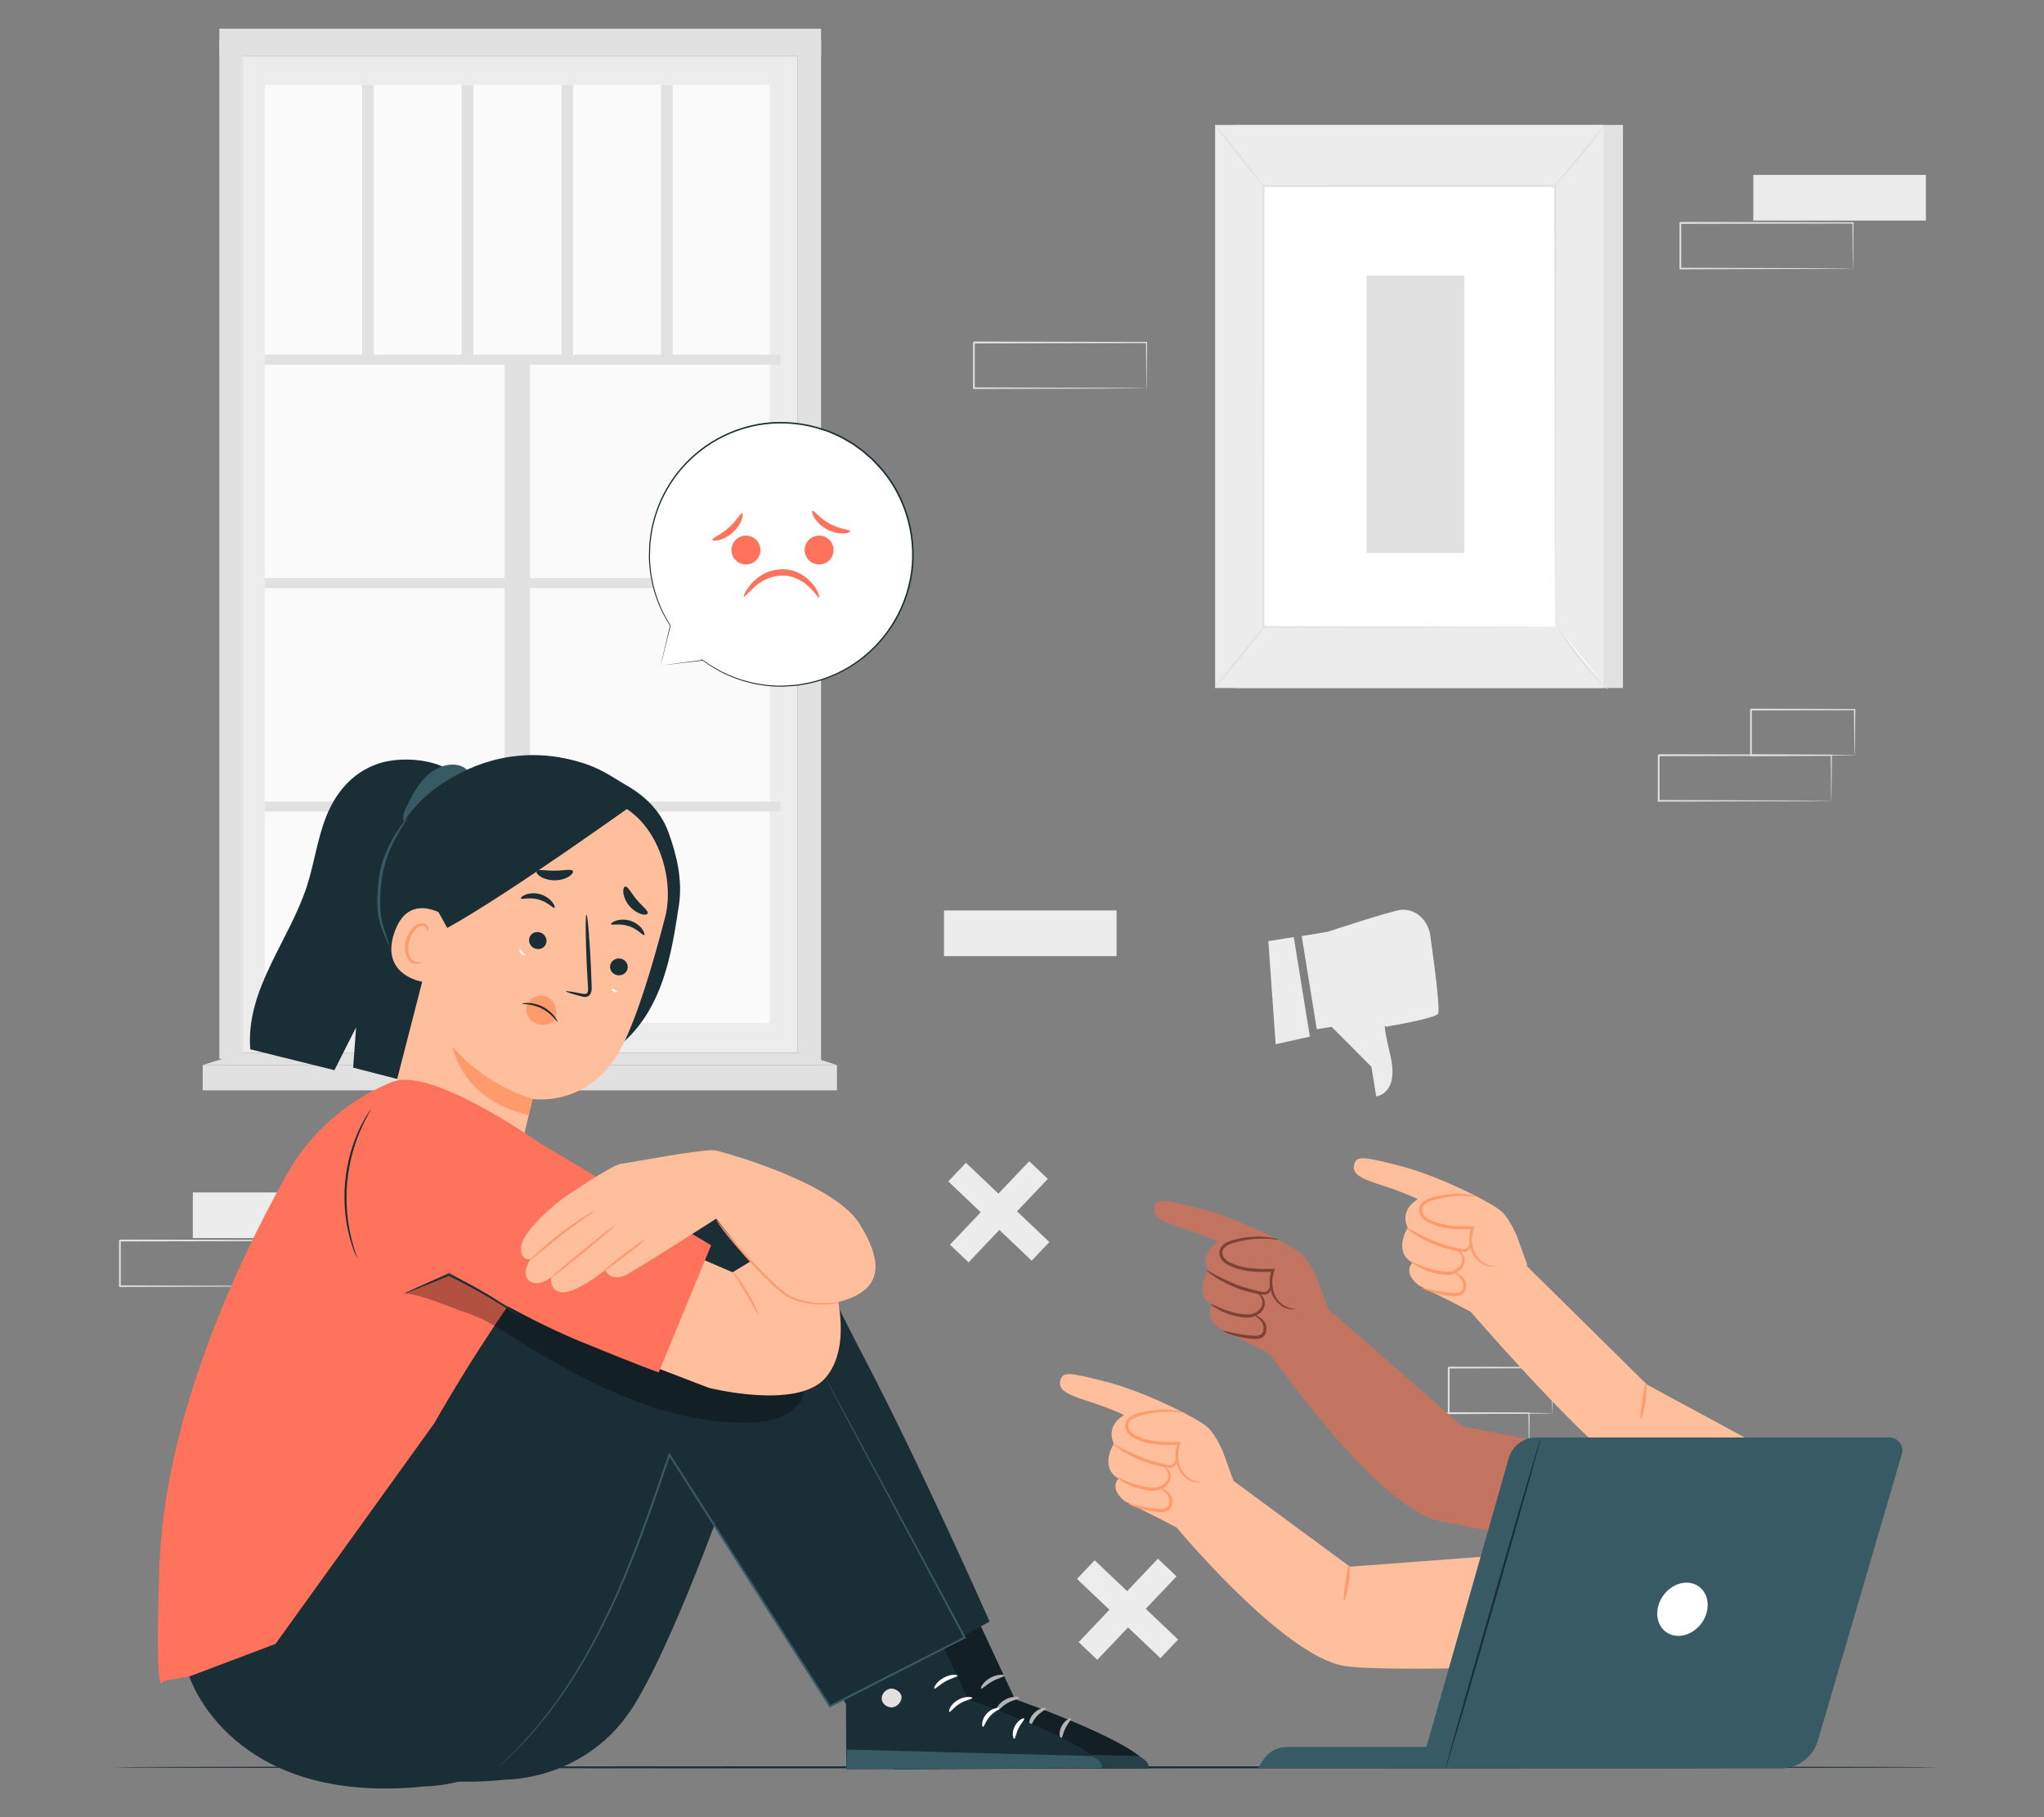 <?xml version="1.0" encoding="UTF-8"?>
<svg id="Layer_2" data-name="Layer 2" xmlns="http://www.w3.org/2000/svg" viewBox="0 0 540 480">
  <rect x="0" y="0" width="540" height="480" fill="#808080" stroke="none"/>
  <defs>
    <style>
      .cls-1 {
        fill: #ff735d;
      }

      .cls-1, .cls-2, .cls-3, .cls-4, .cls-5, .cls-6, .cls-7, .cls-8, .cls-9, .cls-10, .cls-11, .cls-12, .cls-13 {
        stroke-width: 0px;
      }

      .cls-2 {
        fill: #375a64;
      }

      .cls-3 {
        fill: #e1e1e1;
      }

      .cls-4 {
        fill: #ececec;
      }

      .cls-6 {
        fill: none;
      }

      .cls-7 {
        fill: #1a2e35;
      }

      .cls-8 {
        fill: #fff;
      }

      .cls-14 {
        opacity: .3;
      }

      .cls-9 {
        fill: #fafafa;
      }

      .cls-10 {
        fill: #c27460;
      }

      .cls-11 {
        fill: #7c4235;
      }

      .cls-12 {
        fill: #ff9a6c;
      }

      .cls-13 {
        fill: #ffbf9d;
      }
    </style>
  </defs>
  <g id="Layer_2-2" data-name="Layer 2">
    <g>
      <g>
        <g>
          <rect class="cls-3" x="326.16" y="33" width="102.61" height="148.73"/>
          <rect class="cls-4" x="321.02" y="33" width="102.61" height="148.73"/>
          <g>
            <rect class="cls-8" x="333.76" y="49.11" width="77.11" height="116.51"/>
            <path class="cls-3" d="m410.88,165.62s-.01-.2-.02-.57c0-.38,0-.93-.02-1.65,0-1.46-.02-3.61-.03-6.39-.02-5.58-.04-13.72-.07-24-.03-20.54-.07-49.64-.13-83.9l.26.26c-23.56,0-49.67.01-77.1.02h0l.28-.28c-.02,43.95-.04,84.48-.06,116.51l-.22-.22c23.48.05,42.73.09,56.13.12,6.7.02,11.93.04,15.51.06,1.78.01,3.14.02,4.07.02.92,0,1.41.02,1.41.02,0,0-.45.02-1.36.02-.92,0-2.27.01-4.03.02-3.56.01-8.78.03-15.46.06-13.43.03-32.72.07-56.27.12h-.22s0-.22,0-.22c-.02-32.03-.04-72.56-.06-116.51v-.28h.29c27.44,0,53.54.02,77.1.02h.26s0,.26,0,.26c-.05,34.33-.09,63.48-.13,84.07-.03,10.25-.05,18.37-.07,23.94-.01,2.76-.02,4.89-.03,6.34,0,.71-.01,1.25-.01,1.62,0,.36-.02.54-.02.54Z"/>
          </g>
          <path class="cls-3" d="m423.91,33c.06.05-.64,1.06-1.83,2.66-1.19,1.59-2.88,3.76-4.81,6.11-1.93,2.34-3.74,4.42-5.07,5.9-1.34,1.48-2.2,2.35-2.26,2.3-.06-.05.7-1.02,1.96-2.56,1.38-1.67,3.07-3.72,4.94-5.99,1.87-2.27,3.56-4.33,4.94-6,1.27-1.53,2.08-2.46,2.14-2.41Z"/>
          <g>
            <path class="cls-8" d="m411.27,165.25c3.83,6.09,8.35,11.74,13.45,16.82"/>
            <path class="cls-3" d="m424.72,182.07c-.05.05-.97-.74-2.34-2.13-1.38-1.39-3.21-3.39-5.07-5.72-1.87-2.34-3.41-4.56-4.47-6.21-1.05-1.65-1.63-2.72-1.56-2.76.07-.04.76.95,1.89,2.54,1.13,1.59,2.72,3.76,4.58,6.08,1.86,2.32,3.63,4.35,4.93,5.8,1.3,1.45,2.12,2.35,2.06,2.4Z"/>
          </g>
          <g>
            <path class="cls-8" d="m321,181.61c4.48-5.53,8.96-11.06,13.44-16.58"/>
            <path class="cls-3" d="m334.44,165.03c.12.1-2.79,3.89-6.5,8.47-3.71,4.58-6.82,8.21-6.94,8.12-.12-.1,2.79-3.89,6.5-8.47,3.71-4.58,6.82-8.21,6.94-8.12Z"/>
          </g>
          <path class="cls-3" d="m321.02,33c.12-.1,3.04,3.4,6.52,7.8,3.48,4.4,6.21,8.05,6.09,8.15-.12.1-3.04-3.4-6.52-7.8-3.48-4.4-6.21-8.05-6.09-8.14Z"/>
          <rect class="cls-3" x="361.03" y="72.77" width="25.82" height="73.31"/>
        </g>
        <g>
          <path class="cls-4" d="m347.89,271.87l3.92-.64,10.5,10.55,1.27,7.83s6.13-.61,3.75-10.75c-2.37-10.14-1.18-7.65-1.18-7.65,0,0,12.87-2.13,13.76-3.43.65-.94-1.07-13.79-2.06-20.75-.5-3.5-3.17-6.41-6.55-6.71-.48-.04-.96-.04-1.42.04-3.21.52-19.2,5.79-19.2,5.79l-6.78,1.1,3.98,24.62Z"/>
          <polygon class="cls-4" points="337.01 275.83 335.08 248.6 341.8 247.52 346.05 273.82 337.01 275.83"/>
        </g>
        <g>
          <rect class="cls-4" x="294.49" y="409.88" width="6.78" height="30.4" transform="translate(374.7 -88.27) rotate(43.53)"/>
          <rect class="cls-4" x="294.49" y="409.88" width="6.78" height="30.4" transform="translate(-215.47 348.27) rotate(-46.47)"/>
        </g>
        <g>
          <rect class="cls-4" x="260.49" y="304.88" width="6.78" height="30.4" transform="translate(293.03 -93.72) rotate(43.53)"/>
          <rect class="cls-4" x="260.49" y="304.88" width="6.78" height="30.4" transform="translate(-149.93 290.94) rotate(-46.47)"/>
        </g>
        <g>
          <rect class="cls-4" x="64.15" y="14.76" width="146.57" height="263.3"/>
          <rect class="cls-9" x="70" y="22.4" width="133.35" height="247.82"/>
          <polygon class="cls-3" points="216.92 280.44 210.72 278.06 210.72 10.29 216.92 10.29 216.92 280.44"/>
          <rect class="cls-3" x="70" y="93.69" width="136.24" height="2.64"/>
          <rect class="cls-3" x="70" y="152.7" width="136.24" height="2.64"/>
          <rect class="cls-3" x="70" y="211.72" width="136.24" height="2.64"/>
          <rect class="cls-3" x="45.56" y="182.76" width="182.24" height="6.74" transform="translate(-49.45 322.8) rotate(-90)"/>
          <rect class="cls-3" x="95.68" y="22.4" width="3.05" height="72.61"/>
          <rect class="cls-3" x="122" y="22.4" width="3.05" height="72.61"/>
          <rect class="cls-3" x="148.33" y="22.4" width="3.05" height="72.61"/>
          <rect class="cls-3" x="174.65" y="22.4" width="3.05" height="72.61"/>
          <rect class="cls-3" x="57.95" y="10.29" width="6.2" height="269.4"/>
          <rect class="cls-3" x="57.95" y="7.58" width="158.97" height="7.18"/>
          <rect class="cls-3" x="53.55" y="281.32" width="167.56" height="6.69"/>
          <polygon class="cls-3" points="210.72 278.06 221.11 281.32 53.55 281.32 64.15 278.06 210.72 278.06"/>
        </g>
        <g>
          <rect class="cls-4" x="50.94" y="314.98" width="45.6" height="12.06"/>
          <path class="cls-3" d="m77.26,339.75s0-.08-.01-.22c0-.16,0-.36-.01-.62,0-.57-.02-1.36-.03-2.37-.02-2.08-.04-5.08-.08-8.85l.14.14c-10.41.02-26.97.05-45.6.09.1-.1-.23.23.23-.23h0v1.55c0,.51,0,1.03,0,1.54,0,1.02,0,2.04,0,3.04,0,2.01,0,3.99,0,5.93l-.23-.23c12.98.04,24.35.08,32.5.1,4.06.03,7.32.05,9.59.06,1.11.01,1.97.02,2.59.03.28,0,.5.01.68.01.15,0,.24,0,.24.01,0,0-.07,0-.21.01-.17,0-.38,0-.65.01-.61,0-1.46.02-2.54.03-2.26.02-5.5.04-9.54.06-8.19.03-19.61.06-32.65.1h-.23s0-.23,0-.23c0-1.94,0-3.92,0-5.93,0-1.01,0-2.02,0-3.04,0-.51,0-1.02,0-1.54v-.77s0-.39,0-.39v-.36h0v-.02h0c.46-.47.13-.13.24-.24,18.63.04,35.19.07,45.6.09h.14s0,.14,0,.14c-.03,3.81-.06,6.83-.08,8.94-.01,1-.03,1.78-.03,2.34,0,.24-.01.44-.01.59,0,.13,0,.2-.01.19Z"/>
        </g>
        <g>
          <rect class="cls-4" x="463.2" y="46.2" width="45.6" height="12.06"/>
          <path class="cls-3" d="m489.52,70.97s0-.08-.01-.22c0-.16,0-.36-.01-.62,0-.57-.02-1.36-.03-2.37-.02-2.08-.04-5.08-.08-8.85l.14.14c-10.41.02-26.97.05-45.6.09.1-.1-.23.23.23-.23h0v.77s0,.77,0,.77c0,.51,0,1.03,0,1.54,0,1.02,0,2.04,0,3.04,0,2.01,0,3.99,0,5.93l-.23-.23c12.98.04,24.35.08,32.5.1,4.06.03,7.32.05,9.59.06,1.11.01,1.97.02,2.59.03.28,0,.5.01.68.01.15,0,.24,0,.24.01,0,0-.07,0-.21.01-.17,0-.38,0-.65.01-.61,0-1.46.02-2.54.03-2.26.02-5.5.04-9.54.06-8.19.03-19.61.06-32.65.1h-.23s0-.23,0-.23c0-1.94,0-3.92,0-5.93,0-1.01,0-2.02,0-3.04,0-.51,0-1.02,0-1.54v-.77s0-.39,0-.39v-.36h0v-.02h0c.46-.47.13-.13.24-.24,18.63.04,35.19.07,45.6.09h.14s0,.14,0,.14c-.03,3.81-.06,6.83-.08,8.94-.01,1-.03,1.78-.03,2.34,0,.24-.01.44-.01.59,0,.13,0,.2-.01.19Z"/>
        </g>
        <rect class="cls-4" x="249.39" y="240.49" width="45.6" height="12.06"/>
        <g>
          <path class="cls-3" d="m483.79,211.56s0-.08-.01-.22c0-.16,0-.37-.01-.62,0-.57-.02-1.36-.03-2.37-.02-2.08-.04-5.08-.08-8.85l.14.14c-10.41.02-26.97.05-45.6.09.1-.1-.23.23.23-.23h0v.39s0,.39,0,.39v.77c0,.51,0,1.03,0,1.54,0,1.02,0,2.04,0,3.04,0,2.01,0,3.99,0,5.93l-.23-.23c12.98.04,24.35.08,32.5.1,4.06.03,7.32.05,9.59.06,1.11.01,1.97.02,2.59.03.28,0,.5.01.68.01.15,0,.24,0,.24.01s-.07,0-.21.01c-.17,0-.38,0-.65.01-.61,0-1.46.02-2.54.03-2.26.02-5.5.04-9.54.06-8.19.03-19.61.06-32.65.1h-.23s0-.23,0-.23c0-1.94,0-3.92,0-5.93,0-1.01,0-2.02,0-3.04,0-.51,0-1.02,0-1.54v-.77s0-.39,0-.39v-.36h0v-.02h0c.46-.47.13-.13.24-.24,18.63.04,35.19.07,45.6.09h.14s0,.14,0,.14c-.03,3.81-.06,6.83-.08,8.94-.01,1-.03,1.78-.03,2.34,0,.24-.01.44-.01.59,0,.13,0,.2-.01.19Z"/>
          <path class="cls-3" d="m489.97,199.49s-.01-.08-.02-.23c0-.17-.01-.38-.02-.64-.01-.59-.02-1.4-.04-2.42-.02-2.12-.05-5.1-.09-8.78l.17.17c-7.1.02-16.75.04-27.4.07-.21.21.28-.28.23-.23h0v.39s0,.4,0,.4v.79c0,.52,0,1.05,0,1.56,0,1.04,0,2.06,0,3.07,0,2.02,0,3.97,0,5.85l-.22-.22c7.91.04,14.72.08,19.6.1,2.41.03,4.34.05,5.71.06.64.01,1.15.02,1.54.03.35,0,.54.02.55.03,0,0-.16.02-.5.03-.38,0-.87.02-1.49.03-1.36.01-3.27.04-5.66.06-4.92.03-11.78.06-19.75.11h-.22s0-.22,0-.22c0-1.87,0-3.83,0-5.85,0-1.01,0-2.03,0-3.07,0-.52,0-1.04,0-1.56v-.79s0-.4,0-.4v-.37h0v-.02h0c-.05.05.44-.44.23-.24,10.64.03,20.3.05,27.4.07h.17s0,.17,0,.17c-.04,3.72-.07,6.74-.09,8.88-.02,1-.03,1.8-.04,2.38-.01.54-.02.82-.04.8Z"/>
        </g>
        <g>
          <path class="cls-3" d="m403.93,385.36s0-.08-.01-.22c0-.16,0-.36-.01-.62,0-.57-.02-1.36-.03-2.37-.02-2.08-.04-5.08-.08-8.85l.14.14c-10.41.02-26.97.05-45.6.09.1-.1-.23.23.23-.23h0v.39s0,.39,0,.39v.77c0,.51,0,1.03,0,1.54,0,1.02,0,2.04,0,3.04,0,2.01,0,3.99,0,5.93l-.23-.23c12.98.04,24.35.08,32.5.1,4.06.03,7.32.05,9.59.06,1.11.01,1.97.02,2.59.03.28,0,.5.01.68.01.15,0,.24,0,.24.01,0,0-.07,0-.21.01-.17,0-.38,0-.65.01-.61,0-1.46.02-2.54.03-2.26.02-5.5.04-9.54.06-8.19.03-19.61.06-32.65.1h-.23s0-.23,0-.23c0-1.94,0-3.92,0-5.93,0-1.01,0-2.02,0-3.04,0-.51,0-1.02,0-1.54v-.77s0-.39,0-.39v-.36h0v-.02h0c.46-.47.13-.13.24-.24,18.63.04,35.19.07,45.6.09h.14s0,.14,0,.14c-.03,3.81-.06,6.83-.08,8.94-.01,1-.03,1.78-.03,2.34,0,.24-.01.44-.01.59,0,.13,0,.2-.01.19Z"/>
          <path class="cls-3" d="m410.12,373.3s-.01-.08-.02-.23c0-.17-.01-.38-.02-.64-.01-.59-.02-1.4-.04-2.42-.02-2.12-.05-5.1-.09-8.78l.17.17c-7.1.02-16.75.04-27.4.07-.21.21.28-.28.23-.23h0v.39s0,.4,0,.4v.79c0,.52,0,1.05,0,1.56,0,1.04,0,2.06,0,3.07,0,2.02,0,3.97,0,5.85l-.22-.22c7.91.04,14.72.08,19.6.1,2.41.03,4.34.05,5.71.06.64.01,1.15.02,1.54.03.35,0,.54.02.55.03,0,0-.16.02-.5.03-.38,0-.87.02-1.49.03-1.36.01-3.27.04-5.66.06-4.92.03-11.78.06-19.75.11h-.22s0-.22,0-.22c0-1.87,0-3.83,0-5.85,0-1.01,0-2.03,0-3.07,0-.52,0-1.04,0-1.56v-.79s0-.4,0-.4v-.37h0v-.02h0c-.05.05.44-.44.23-.24,10.64.03,20.3.05,27.4.07h.17s0,.17,0,.17c-.04,3.72-.07,6.74-.09,8.88-.02,1-.03,1.8-.04,2.38-.01.54-.02.82-.04.8Z"/>
        </g>
        <path class="cls-3" d="m302.88,102.55s0-.08-.01-.22c0-.16,0-.37-.01-.62,0-.57-.02-1.36-.03-2.37-.02-2.08-.04-5.08-.08-8.85l.14.14c-10.41.02-26.97.05-45.6.09.1-.1-.23.23.23-.23h0v.39s0,.39,0,.39v.77c0,.51,0,1.03,0,1.54,0,1.02,0,2.04,0,3.04,0,2.01,0,3.99,0,5.93l-.23-.23c12.98.04,24.35.08,32.5.1,4.06.03,7.32.05,9.59.06,1.11.01,1.97.02,2.59.03.28,0,.5.01.68.01.15,0,.24,0,.24.01,0,0-.07,0-.21.01-.17,0-.38,0-.65.01-.61,0-1.46.02-2.54.03-2.26.02-5.5.04-9.54.06-8.19.03-19.61.06-32.65.1h-.23s0-.23,0-.23c0-1.94,0-3.92,0-5.93,0-1.01,0-2.02,0-3.04,0-.51,0-1.02,0-1.54v-.77s0-.39,0-.39v-.36h0v-.02h0c.46-.47.13-.13.24-.24,18.63.04,35.19.07,45.6.09h.14s0,.14,0,.14c-.03,3.81-.06,6.83-.08,8.94-.01,1-.03,1.78-.03,2.34,0,.24-.01.44-.01.59,0,.13,0,.2-.01.19Z"/>
        <path class="cls-7" d="m512,466.83c0,.15-107.91.28-240.99.28s-241.01-.12-241.01-.28,107.88-.28,241.01-.28,240.99.12,240.99.28Z"/>
        <g>
          <path class="cls-13" d="m424.5,408.72l-67.86,5.12-32.46-23.92-14.25,12.48s28.63,34.76,45.04,37.61c12.63,2.19,79.93-1.01,79.93-1.01l-10.4-30.27Z"/>
          <g>
            <path class="cls-13" d="m323.04,383.33c-1.12-2.51-2.47-4.86-3.92-6.25-2.42-2.33-16.8-9.53-26.83-12.08-10.02-2.55-11.69-2.87-12.22-.03-.53,2.84,3.76,3.91,9.08,5.71,5.32,1.8,7.8,3.1,7.8,3.1,0,0-5,2.65-2.67,7.55,0,0-4.02,6.24,1.25,9.24,0,0-2.74,2.45,1.67,6,0,0,9.15,4.5,13.9,7.04.6.32,13.84-11.6,14.77-12.45l-2.83-7.83Z"/>
            <path class="cls-12" d="m317.45,391.39c.04-.14-1.59.33-3.56-1.12-.92-.72-1.91-1.9-2.31-3.47-.18-.78-.34-1.71-.33-2.58.03-.9.21-1.87.53-2.8l.17-.51h-.54c-2.83,0-6,.08-9.1-.84-1.45-.48-3.02-1.07-3.8-2.13-.37-.53-.53-1.21-.38-1.79.14-.59.59-1.06,1.13-1.4,1.1-.66,2.45-.92,3.62-1.22,1.19-.27,2.33-.43,3.37-.53,4.18-.35,6.75.34,6.77.17.01-.05-.61-.26-1.78-.48-1.17-.21-2.9-.41-5.03-.29-1.07.06-2.23.19-3.47.44-1.22.29-2.55.49-3.88,1.25-.64.38-1.28,1.01-1.5,1.86-.22.85,0,1.75.48,2.46.5.72,1.23,1.19,1.95,1.55.72.37,1.49.67,2.28.91,3.29.97,6.53.84,9.36.8l-.37-.51c-.32,1.03-.49,2.04-.51,3.03.01,1.03.2,1.89.42,2.76.51,1.74,1.62,2.95,2.66,3.68,1.07.73,2.12.92,2.8.92.69,0,1.04-.15,1.03-.18Z"/>
            <path class="cls-12" d="m310.81,383.53c-.06,0-.06.31-.06.84-.01.52-.01,1.32-.5,2.02-.25.35-.59.6-1.06.61-.46.01-1.07-.17-1.69-.28-1.23-.27-2.57-.62-3.95-1.08-5.55-1.79-9.46-4.58-9.6-4.36-.06.08.83.89,2.47,1.94,1.63,1.05,4.04,2.3,6.87,3.22,1.41.47,2.79.8,4.05,1.04.64.09,1.21.26,1.88.22.69-.03,1.27-.52,1.52-.98.55-.96.41-1.85.33-2.37-.1-.54-.21-.82-.26-.82Z"/>
            <path class="cls-12" d="m307.33,387.38c-.02.06.23.18.57.5.32.32.7.91.76,1.72.09.8-.33,1.71-1.16,2.39-.82.69-2.01,1.01-3.29.93-5.3-.43-9.07-3-9.17-2.74-.06.08.78.82,2.38,1.65,1.6.82,3.95,1.72,6.75,1.93,1.41.1,2.88-.31,3.83-1.18.97-.82,1.45-2.08,1.25-3.06-.16-.97-.7-1.62-1.15-1.9-.46-.29-.76-.29-.77-.24Z"/>
            <path class="cls-12" d="m306.38,392.97c-.1.13.88.59,1.89,1.71.49.56.82,1.41.66,2.35-.08.45-.29.89-.65,1.16-.36.28-.87.38-1.44.38-4.82-.18-8.61-1.58-8.68-1.34-.1.18,3.62,1.99,8.68,2.18.65,0,1.39-.12,1.95-.57.56-.45.84-1.1.92-1.69.17-1.2-.36-2.28-.98-2.86-1.29-1.16-2.3-1.36-2.33-1.31Z"/>
          </g>
          <path class="cls-12" d="m355.06,422.75c.22.05.88-1.97,1.24-4.55.37-2.58.3-4.7.07-4.71-.24-.01-.54,2.05-.91,4.59-.36,2.54-.64,4.61-.41,4.66Z"/>
        </g>
        <g>
          <path class="cls-13" d="m468.41,383.75l-33.31-18.02-33.29-32.84-14.25,12.48s26.97,31.34,40.24,41.4c9.13,6.92,51.01,27.25,51.01,27.25l-10.4-30.27Z"/>
          <g>
            <path class="cls-13" d="m400.67,326.31c-1.12-2.51-2.47-4.86-3.92-6.25-2.42-2.33-16.8-9.53-26.83-12.08-10.02-2.55-11.69-2.87-12.22-.03-.53,2.84,3.76,3.91,9.08,5.71,5.32,1.8,7.8,3.1,7.8,3.1,0,0-5,2.65-2.67,7.55,0,0-4.02,6.24,1.25,9.24,0,0-2.74,2.45,1.67,6,0,0,9.15,4.5,13.9,7.04.6.32,13.84-11.6,14.77-12.45l-2.83-7.83Z"/>
            <path class="cls-12" d="m395.08,334.38c.04-.14-1.59.33-3.56-1.12-.92-.72-1.91-1.9-2.31-3.47-.18-.78-.34-1.71-.33-2.58.03-.9.21-1.87.53-2.8l.17-.51h-.54c-2.83,0-6,.08-9.1-.84-1.45-.48-3.02-1.07-3.8-2.13-.37-.53-.53-1.21-.38-1.79.14-.59.59-1.06,1.13-1.4,1.1-.66,2.45-.92,3.62-1.22,1.19-.27,2.33-.43,3.37-.53,4.18-.35,6.75.34,6.77.17.01-.05-.61-.26-1.78-.48-1.17-.21-2.9-.41-5.03-.29-1.07.06-2.23.19-3.47.44-1.22.29-2.55.49-3.88,1.25-.64.38-1.28,1.01-1.5,1.86-.22.85,0,1.75.48,2.46.5.72,1.23,1.19,1.95,1.55.72.37,1.49.67,2.28.91,3.29.97,6.53.84,9.36.8l-.37-.51c-.32,1.03-.49,2.04-.51,3.03.01,1.03.2,1.89.42,2.76.51,1.74,1.62,2.95,2.66,3.68,1.07.73,2.12.92,2.8.92.69,0,1.04-.15,1.03-.18Z"/>
            <path class="cls-12" d="m388.43,326.52c-.06,0-.06.31-.06.84-.01.52-.01,1.32-.5,2.02-.25.35-.59.6-1.06.61-.46.01-1.07-.17-1.69-.28-1.23-.27-2.57-.62-3.95-1.08-5.55-1.79-9.46-4.58-9.6-4.36-.06.08.83.89,2.47,1.94,1.63,1.05,4.04,2.3,6.87,3.22,1.41.47,2.79.8,4.05,1.04.64.09,1.21.26,1.88.22.69-.03,1.27-.52,1.52-.98.55-.96.41-1.85.33-2.37-.1-.54-.21-.82-.26-.82Z"/>
            <path class="cls-12" d="m384.96,330.36c-.02.06.23.18.57.5.32.32.7.91.76,1.72.09.8-.33,1.71-1.16,2.39-.82.69-2.01,1.01-3.29.93-5.3-.43-9.07-3-9.17-2.74-.06.08.78.82,2.38,1.65,1.6.82,3.95,1.72,6.75,1.93,1.41.1,2.88-.31,3.83-1.18.97-.82,1.45-2.08,1.25-3.06-.16-.97-.7-1.62-1.15-1.9-.46-.29-.76-.29-.77-.24Z"/>
            <path class="cls-12" d="m384,335.95c-.1.13.88.59,1.89,1.71.49.56.82,1.41.66,2.35-.08.45-.29.89-.65,1.16-.36.28-.87.38-1.44.38-4.82-.18-8.61-1.58-8.68-1.34-.1.18,3.62,1.99,8.68,2.18.65,0,1.39-.12,1.95-.57.56-.45.84-1.1.92-1.69.17-1.2-.36-2.28-.98-2.86-1.29-1.16-2.3-1.36-2.33-1.31Z"/>
          </g>
          <path class="cls-12" d="m433.48,374.7c.22.05.88-1.97,1.24-4.55.37-2.58.3-4.7.07-4.71-.24-.01-.54,2.05-.91,4.59-.36,2.54-.64,4.61-.41,4.66Z"/>
        </g>
        <g>
          <path class="cls-10" d="m446.67,388.56l-60.29-11.8-37.33-32.57-14.25,12.48s29.42,42.33,45.83,45.17c12.63,2.19,58.81,13.02,58.81,13.02l7.23-26.3Z"/>
          <g>
            <path class="cls-10" d="m347.91,337.61c-1.12-2.51-2.47-4.86-3.92-6.25-2.42-2.33-16.8-9.53-26.83-12.08-10.02-2.55-11.69-2.87-12.22-.03-.53,2.84,3.76,3.91,9.08,5.71,5.32,1.8,7.8,3.1,7.8,3.1,0,0-5,2.65-2.67,7.55,0,0-4.02,6.24,1.25,9.24,0,0-2.74,2.45,1.67,6,0,0,9.15,4.5,13.9,7.04.6.32,13.84-11.6,14.77-12.45l-2.83-7.83Z"/>
            <path class="cls-11" d="m342.32,345.67c.04-.14-1.59.33-3.56-1.12-.92-.72-1.91-1.9-2.31-3.47-.18-.78-.34-1.71-.33-2.58.03-.9.21-1.87.53-2.8l.17-.51h-.54c-2.83,0-6,.08-9.1-.84-1.45-.48-3.02-1.07-3.8-2.13-.37-.53-.53-1.21-.38-1.79.14-.59.59-1.06,1.13-1.4,1.1-.66,2.45-.92,3.62-1.22,1.19-.27,2.33-.43,3.37-.53,4.18-.35,6.75.34,6.77.17.01-.05-.61-.26-1.78-.48-1.17-.21-2.9-.41-5.03-.29-1.07.06-2.23.19-3.47.44-1.22.29-2.55.49-3.88,1.25-.64.38-1.28,1.01-1.5,1.86-.22.85,0,1.75.48,2.46.5.72,1.23,1.19,1.95,1.55.72.37,1.49.67,2.28.91,3.29.97,6.53.84,9.36.8l-.37-.51c-.32,1.03-.49,2.04-.51,3.03.01,1.03.2,1.89.42,2.76.51,1.74,1.62,2.95,2.66,3.68,1.07.73,2.12.92,2.8.92.69,0,1.04-.15,1.03-.18Z"/>
            <path class="cls-11" d="m335.67,337.81c-.06,0-.06.31-.06.84-.01.52-.01,1.32-.5,2.02-.25.35-.59.6-1.06.61-.46.01-1.07-.17-1.69-.28-1.23-.27-2.57-.62-3.95-1.08-5.55-1.79-9.46-4.58-9.6-4.36-.06.08.83.89,2.47,1.94,1.63,1.05,4.04,2.3,6.87,3.22,1.41.47,2.79.8,4.05,1.04.64.09,1.21.26,1.88.22.69-.03,1.27-.52,1.52-.98.55-.96.41-1.85.33-2.37-.1-.54-.21-.82-.26-.82Z"/>
            <path class="cls-11" d="m332.19,341.66c-.02.06.23.18.57.5.32.32.7.91.76,1.72.09.8-.33,1.71-1.16,2.39-.82.69-2.01,1.01-3.29.93-5.3-.43-9.07-3-9.17-2.74-.06.08.78.82,2.38,1.65,1.6.82,3.95,1.72,6.75,1.93,1.41.1,2.88-.31,3.83-1.18.97-.82,1.45-2.08,1.25-3.06-.16-.97-.7-1.62-1.15-1.9-.46-.29-.76-.29-.77-.24Z"/>
            <path class="cls-11" d="m331.24,347.25c-.1.13.88.59,1.89,1.71.49.56.82,1.41.66,2.35-.08.45-.29.89-.65,1.16-.36.28-.87.38-1.44.38-4.82-.18-8.61-1.58-8.68-1.34-.1.18,3.62,1.99,8.68,2.18.65,0,1.39-.12,1.95-.57.56-.45.84-1.1.92-1.69.17-1.2-.36-2.28-.98-2.86-1.29-1.16-2.3-1.36-2.33-1.31Z"/>
          </g>
        </g>
        <g>
          <path class="cls-2" d="m499.14,379.7h-93.29c-3.38,0-6.35,2.24-7.27,5.49l-21.74,76.26h-36.86c-2.49,0-4.81,1.25-6.19,3.32l-1.57,2.37h138.2c4.56,0,8.57-3.01,9.85-7.38l22.17-75.66c.64-2.2-1.01-4.4-3.3-4.4Z"/>
          <path class="cls-7" d="m407.1,379.7c.15.04-5.37,19.65-12.33,43.8-6.96,24.15-12.72,43.69-12.86,43.65-.15-.04,5.37-19.65,12.33-43.8,6.96-24.14,12.72-43.68,12.86-43.64Z"/>
          <path class="cls-8" d="m449.54,428.74c-2.4,3.31-6.6,4.36-9.4,2.34-2.79-2.02-3.11-6.34-.71-9.66,2.4-3.31,6.6-4.36,9.4-2.34,2.79,2.02,3.11,6.34.71,9.66Z"/>
        </g>
        <g>
          <g>
            <g>
              <g>
                <path class="cls-7" d="m106.99,285.53c10.47-22.33,4.47-50.95,14.94-73.28l1.25-3.43c-2.76-8.36-16.34-9.49-23.37-7.07-7.02,2.42-11.25,7.97-13.61,13.88-2.36,5.91-3.15,12.33-5.1,18.38-4.72,14.58-16.23,27.33-14.98,43.15l22.23,5.52,5.72-11.32-.77,10.65,13.67,3.52Z"/>
                <path class="cls-2" d="m107.43,213.03c1.36-2.72,2.76-5.48,4.88-7.66,2.12-2.18,5.12-3.71,8.14-3.35,1.42.17,2.9.87,3.47,2.19.56,1.32-.32,3.19-1.75,3.17l-.29.28c-2.98,3.02-6.01,5.98-9.11,8.88-.78.73-1.59,1.47-2.59,1.85-1,.38-2.24.32-3-.43-1.26-1.24-.54-3.35.24-4.93Z"/>
                <g>
                  <path class="cls-7" d="m115.21,208.1c10.74-7.74,23.14-10.54,35.98-7.34,7.25,1.81,9.83,4.1,14.66,6.89,4.82,2.79,8.77,6.82,10.69,12.05,2.29,6.21,3.82,12.88,2.82,19.42-1.03,6.72-2.06,13.48-4.3,19.9-2.24,6.42-5.78,12.54-11.05,16.82l-17.43-1.55c-9.28-2.14-18.69-4.33-27.1-8.82-8.4-4.49-15.83-11.64-18.53-20.77-3.76-12.69,3.52-28.87,14.26-36.61Z"/>
                  <path class="cls-13" d="m160.25,211.26l-5.62-2.22-24.56,2.91c-3.25-.69-6.49,1.22-7.46,4.4l-18.8,72.99,13.64,6.81,19.18,11.27,4.07-17.14s15.25,2.51,23.64-13.9c4.18-8.16,8.35-22.41,11.39-34.19,2.73-10.6-2.43-27.4-15.47-30.92Z"/>
                  <path class="cls-12" d="m139.31,265.33c.37-.89,1.09-1.56,1.89-1.94,1.6-.77,3.53-.37,4.67.96,1.14,1.33,1.41,3.52.66,5.28h0c-1.07.87-2.46,1.27-3.81,1.03-.21-.04-.42-.08-.63-.15-1-.29-1.93-.91-2.5-1.85-.57-.94-.73-2.24-.28-3.33Z"/>
                  <path class="cls-7" d="m165.76,256.01c-.34,1.19-1.63,1.87-2.87,1.54-1.24-.33-1.98-1.56-1.64-2.75.34-1.19,1.63-1.88,2.87-1.54,1.25.33,1.98,1.56,1.64,2.75Z"/>
                  <path class="cls-7" d="m170.18,247c-.37.2-1.65-1.59-4.04-2.37-2.38-.81-4.53-.15-4.69-.53-.09-.17.37-.6,1.31-.91.93-.31,2.39-.43,3.87.06,1.48.49,2.56,1.45,3.09,2.25.55.8.63,1.41.45,1.49Z"/>
                  <path class="cls-7" d="m149.53,261.86c.03-.14,1.6.09,4.11.57.63.14,1.25.2,1.49-.18.29-.39.25-1.13.18-1.94-.09-1.66-.19-3.41-.29-5.23-.35-7.43-.39-13.46-.09-13.47.3-.01.82,6,1.17,13.43.07,1.83.14,3.57.2,5.24,0,.77.14,1.68-.47,2.5-.31.4-.87.59-1.29.56-.43,0-.77-.11-1.08-.19-2.46-.66-3.97-1.14-3.93-1.28Z"/>
                  <path class="cls-12" d="m140.73,290.26s-11.89-3.05-21.16-13.75c0,0,2.26,14.01,20.11,18.04l1.05-4.3Z"/>
                  <path class="cls-7" d="m165.21,234.17c.74-.02,1.55,1.78,3.02,3.48,1.42,1.75,3.05,2.86,2.89,3.59-.09.34-.72.49-1.67.22-.95-.26-2.19-1-3.19-2.18-.99-1.19-1.5-2.54-1.58-3.51-.09-.99.18-1.57.52-1.6Z"/>
                  <path class="cls-7" d="m139.87,247.68c-.38,1.17.3,2.46,1.52,2.88,1.22.42,2.51-.19,2.89-1.36.38-1.17-.3-2.46-1.52-2.88-1.22-.42-2.51.19-2.9,1.36Z"/>
                  <path class="cls-7" d="m137.63,237.31c.19.37,2.25-.4,4.67.29,2.42.66,3.84,2.41,4.19,2.19.17-.09.03-.7-.58-1.49-.6-.78-1.74-1.69-3.25-2.11-1.51-.42-2.93-.23-3.82.13-.91.36-1.31.82-1.21.99Z"/>
                  <path class="cls-7" d="m151.31,230.03c-.48-.58-2.43-.03-4.76-.05-2.33.05-4.3-.47-4.76.12-.21.29.09.86.95,1.42.84.56,2.25,1.02,3.85,1.01,1.6-.01,3-.5,3.82-1.07.84-.57,1.12-1.15.91-1.43Z"/>
                  <path class="cls-13" d="m117.75,246.66c.42-1.29-.08-4.81-1.29-5.43-3.23-1.64-9.44-3.37-12.32,5.25-3.93,11.77,8.7,13.29,8.84,12.96.1-.26,3.33-8.33,4.77-12.78Z"/>
                  <path class="cls-12" d="m111.17,254.06c-.04-.05-.25.08-.65.12-.39.04-1.01-.05-1.54-.48-1.09-.87-1.48-3.2-.83-5.34.33-1.08.89-2.03,1.55-2.75.65-.74,1.4-1.16,2.07-1.06.67.06.99.59,1.02.97.05.38-.11.59-.05.63.02.04.32-.11.39-.63.03-.25-.02-.57-.22-.89-.21-.32-.58-.58-1.03-.68-.93-.24-2.02.32-2.75,1.11-.78.78-1.44,1.83-1.81,3.05-.72,2.4-.24,5.02,1.3,6.08.76.49,1.53.47,1.98.31.46-.17.61-.41.58-.45Z"/>
                  <path class="cls-7" d="m115.96,241.14l2.2,3.97c16.49-9.07,50.55-33.7,48.62-32.21,0,0-8.01-6.1-18.22-7.04-10.21-.94-30.04-.99-32.83,10.6-2.79,11.59.23,24.68.23,24.68Z"/>
                </g>
                <path class="cls-2" d="m102.9,249.8c-.05.02-.29-.42-.68-1.25-.38-.83-.93-2.04-1.46-3.59-.54-1.55-1-3.51-1.06-5.69-.09-2.18.05-4.57.38-7.05.58-5.05,2.75-9.21,4.43-11.98.86-1.4,1.66-2.46,2.24-3.17.58-.71.95-1.06.98-1.03.11.08-1.15,1.66-2.74,4.49-1.54,2.82-3.57,6.9-4.12,11.8-.67,4.9-.62,9.4.43,12.47.94,3.09,1.73,4.96,1.6,5.01Z"/>
              </g>
              <path class="cls-7" d="m147.32,269.98c-.14.11-1.39-2.17-4.13-3.54-2.7-1.42-5.28-1.12-5.28-1.3,0-.06.61-.24,1.65-.21,1.03.02,2.47.29,3.88,1.02,1.41.73,2.47,1.74,3.09,2.57.62.83.84,1.44.78,1.46Z"/>
            </g>
            <path class="cls-8" d="m138.74,252.34c-.04.14-.64.06-1.1-.47-.46-.53-.46-1.14-.31-1.16.15-.03.37.39.73.8.35.42.74.69.68.84Z"/>
            <path class="cls-8" d="m163,261.95c0,.15-.44.26-.89-.02-.44-.28-.54-.73-.4-.79.14-.07.39.13.7.32.3.2.6.33.59.49Z"/>
          </g>
          <g>
            <g>
              <path class="cls-7" d="m249.23,408.39l18.91,40.46s34.91,12.14,35.31,18.24l-67.49.22-.09-17.1-15.91-30.28,29.28-11.54Z"/>
              <path class="cls-3" d="m247.27,446.15c-1.31.34-2.21,1.74-1.91,2.98.3,1.25,1.79,2.12,3.1,1.8,1.31-.32,2.45-1.96,2-3.17-.45-1.21-2.25-2.15-3.45-1.54"/>
              <path class="cls-2" d="m235.95,467.31l.19-5.18,64.64,1.72s3,1.23,2.66,3.23l-67.49.22Z"/>
              <path class="cls-8" d="m269.23,448.52c-.01.31-1.66.46-3.28,1.47-1.65.97-2.49,2.32-2.79,2.2-.3-.06.19-1.93,2.18-3.11,1.97-1.21,3.97-.84,3.9-.55Z"/>
              <path class="cls-8" d="m276.31,451.27c.08.3-1.35.84-2.47,2.16-1.16,1.29-1.44,2.72-1.77,2.71-.31.05-.54-1.78.89-3.4,1.41-1.63,3.35-1.77,3.36-1.47Z"/>
              <path class="cls-8" d="m280.33,459.27c-.3.07-.76-1.49.09-3.2.83-1.72,2.39-2.4,2.53-2.14.19.26-.81,1.18-1.49,2.59-.71,1.4-.8,2.72-1.13,2.75Z"/>
              <path class="cls-8" d="m265.34,442.62c0,.32-1.55.59-3.17,1.51-1.64.89-2.69,2.06-2.96,1.89-.27-.12.5-1.78,2.43-2.84,1.92-1.07,3.74-.85,3.7-.56Z"/>
            </g>
            <g class="cls-14">
              <path class="cls-5" d="m303.44,467.09c.25-1.48-1.31-2.53-2.15-2.98-3.67-3.06-11.43-6.69-18.53-9.65.17-.25.25-.43.19-.52-.06-.12-.42-.03-.86.24-2.2-.91-4.31-1.74-6.2-2.47.28-.19.45-.34.42-.44,0-.16-.59-.18-1.35.09-3.36-1.28-5.85-2.17-6.58-2.42.51-.16.85-.27.85-.41.04-.15-.53-.32-1.37-.27l-2.58-5.52s.06-.07.06-.11c0-.05-.07-.1-.18-.14l-15.93-34.09-29.28,11.54,15.91,30.28.09,17.1h0s67.49-.22,67.49-.22Z"/>
            </g>
          </g>
          <g>
            <path class="cls-7" d="m236.86,408.39l18.91,40.46s34.91,12.14,35.31,18.24l-67.49.22-.09-17.1-15.91-30.28,29.28-11.54Z"/>
            <path class="cls-3" d="m234.9,446.15c-1.31.34-2.21,1.74-1.91,2.98.3,1.25,1.79,2.12,3.1,1.8,1.31-.32,2.45-1.96,2-3.17-.45-1.21-2.25-2.15-3.45-1.54"/>
            <path class="cls-2" d="m223.58,467.31l.19-5.18,64.64,1.72s3,1.23,2.66,3.23l-67.49.22Z"/>
            <path class="cls-8" d="m256.87,448.52c-.01.31-1.66.46-3.28,1.47-1.65.97-2.49,2.32-2.79,2.2-.3-.06.19-1.93,2.18-3.11,1.97-1.21,3.97-.84,3.9-.55Z"/>
            <path class="cls-8" d="m263.94,451.27c.08.3-1.35.84-2.47,2.16-1.16,1.29-1.44,2.72-1.77,2.71-.31.05-.54-1.78.89-3.4,1.41-1.63,3.35-1.77,3.36-1.47Z"/>
            <path class="cls-8" d="m267.96,459.27c-.3.07-.76-1.49.09-3.2.83-1.72,2.39-2.4,2.53-2.14.19.26-.81,1.18-1.49,2.59-.71,1.4-.8,2.72-1.13,2.75Z"/>
            <path class="cls-8" d="m252.98,442.62c0,.32-1.55.59-3.17,1.51-1.64.89-2.69,2.06-2.96,1.89-.27-.12.5-1.78,2.43-2.84,1.92-1.07,3.74-.85,3.7-.56Z"/>
          </g>
          <path class="cls-1" d="m104.27,285.6s-17.82,5.59-28.49,24.6c-14.41,25.67-32.37,65.84-33.66,103.56-1.3,37.94.97,30.31.97,30.31l64.09-11.87s30.36-82.47,31.37-83.99c1.01-1.52,10.12-37.19,10.12-37.19l-44.4-25.42Z"/>
          <g>
            <path class="cls-7" d="m72.73,441.69s10.57,33.69,61.02,28.37c0,0,21.6.32,33.96-19.96,12.37-20.28,28.2-67.28,28.2-67.28l39.95,60.11,25.57-14.63s-18.39-41.63-33.73-70.82c-15.34-29.19-19.92-46.4-38.72-44.42s-52.93,63.18-52.93,63.18l-41.06,57.04-22.26,8.41Z"/>
            <path class="cls-7" d="m50.01,442.83s10.81,34.45,62.41,29.02c0,0,22.09.33,34.74-20.41,12.65-20.74,28.84-68.81,28.84-68.81l43.26,68.08,35.64-18.16s-29.83-53.97-45.51-83.82c-15.68-29.85-21.25-39.46-40.48-37.44-19.23,2.02-54.14,64.61-54.14,64.61l-41.99,58.33-22.77,8.6Z"/>
            <path class="cls-2" d="m218.05,363.98s.07.1.19.31c.13.23.3.54.53.94.47.85,1.14,2.08,2.02,3.68,1.76,3.24,4.32,7.97,7.58,13.96,6.49,12.03,15.73,29.15,26.74,49.56l.12.22-.22.11c-10.88,5.55-22.92,11.7-35.63,18.18l-.22.11-.13-.21c-4.89-7.65-9.96-15.6-15.15-23.72-9.62-15.09-18.84-29.54-27.25-42.72l.47-.06c-4.5,13.19-8.79,25.41-13.48,35.98-4.64,10.59-9.66,19.51-14.43,26.47-4.77,6.97-9.26,11.98-12.48,15.24-3.24,3.25-5.17,4.81-5.17,4.81,0,0,.1-.12.32-.32.23-.22.56-.53.98-.93.88-.8,2.14-2.03,3.73-3.68,3.17-3.29,7.62-8.31,12.34-15.3,4.73-6.97,9.69-15.88,14.29-26.46,4.64-10.57,8.91-22.78,13.39-35.97l.17-.51.29.46c8.42,13.18,17.64,27.62,27.28,42.7,5.19,8.13,10.25,16.07,15.14,23.73l-.35-.1c12.71-6.47,24.76-12.59,35.65-18.13l-.1.34c-10.94-20.45-20.12-37.6-26.57-49.66-3.2-6.02-5.72-10.76-7.46-14.02-.85-1.61-1.5-2.86-1.95-3.71-.21-.41-.37-.73-.49-.96-.11-.22-.15-.33-.15-.33Z"/>
          </g>
          <g>
            <g class="cls-14">
              <path class="cls-5" d="m211.86,366.61c-.77-1.45-2.58-1.91-4.18-2.25-11.58-2.42-23.02-5.57-34.21-9.41-9.33-3.2-18.55-6.91-26.92-12.12-7.34-4.57-14.26-10.39-22.71-12.24l-17.05,11.08c4.5.14,12.41,3.83,16.69,5.2,4.05,1.3,7.67,3.63,11.27,5.89,18.66,11.73,39.04,22.63,61.07,23.05,5.09.1,10.61-.55,14.36-4,1.45-1.33,2.59-3.48,1.67-5.22Z"/>
            </g>
            <path class="cls-13" d="m164.73,323.69l28.81,12.38,7.11-4.33,20.32,10.15s4.01,14.12-2.92,22.09c-7.45,8.56-30.84,2.59-30.84,2.59l-38.89-14.94,16.41-27.94Z"/>
            <path class="cls-1" d="m106.79,341.68c.97-.32,11.93-5.61,11.93-5.61,0,0,17.81,11.35,34.37,18.17,16.56,6.82,20.93,8.27,20.93,8.27l13.85-33.58-45.25-26.98s-27.82-19.71-38.35-16.35c-10.53,3.36-18.87,21.97-11.54,37.37,7.34,15.41,14.06,18.71,14.06,18.71Z"/>
            <path class="cls-7" d="m106.79,341.68s.29-.19.84-.45c.65-.3,1.46-.66,2.42-1.1,2.07-.92,5-2.19,8.42-3.64l.11-.05.11.05c1.54.73,3.2,1.55,4.9,2.45,4.47,2.36,8.33,4.81,11.05,6.69,1.36.94,2.44,1.73,3.17,2.29.73.57,1.12.9,1.1.93-.02.03-.46-.24-1.23-.75-.86-.57-1.96-1.29-3.27-2.14-2.77-1.79-6.65-4.18-11.1-6.53-1.69-.9-3.34-1.73-4.87-2.46h.22c-3.43,1.42-6.39,2.63-8.5,3.46-.98.38-1.81.7-2.48.96-.58.21-.9.32-.91.29Z"/>
            <path class="cls-7" d="m94.4,332.42s-.27-.51-.67-1.47c-.21-.48-.44-1.07-.66-1.78-.22-.71-.52-1.5-.72-2.41-.24-.9-.49-1.9-.66-2.98-.23-1.08-.35-2.25-.5-3.47-.22-2.46-.27-5.19-.03-8.04.27-2.84.82-5.52,1.48-7.9.37-1.18.7-2.31,1.11-3.33.37-1.04.79-1.97,1.19-2.81.37-.86.8-1.59,1.15-2.24.34-.66.68-1.2.97-1.64.57-.88.89-1.35.92-1.33s-.23.53-.74,1.44c-.26.45-.57,1-.88,1.67-.32.66-.72,1.4-1.06,2.26-.37.85-.77,1.78-1.11,2.81-.4,1.01-.7,2.14-1.05,3.31-.62,2.36-1.15,5-1.42,7.81-.24,2.81-.2,5.5-.02,7.94.13,1.21.23,2.37.44,3.44.15,1.08.38,2.07.59,2.97.18.91.44,1.71.64,2.42.19.71.39,1.31.56,1.8.33.98.5,1.53.47,1.55Z"/>
            <path class="cls-12" d="m200.43,347.35c-.15.07-1.51-2.55-3.37-5.66-1.85-3.12-3.5-5.57-3.37-5.66.12-.09,1.98,2.23,3.85,5.38,1.88,3.14,3.03,5.89,2.89,5.95Z"/>
          </g>
          <g>
            <path class="cls-13" d="m148.32,316.82s13.15-9.08,15.75-9.41c2.6-.32,22.49-4.16,25.09-3.51,2.6.65,31.17,8.44,37.99,19.48,6.82,11.04,4.87,16.88-3.25,19.81-8.12,2.92-14.04.27-18.83-3.25-4.79-3.51-15.85-18.04-15.85-18.04,0,0-22.89,14.7-24.48,15.18-3.96,1.2-4.85-1.64-4.85-1.64,0,0-7.83,6.45-11.6,5.88-3.36-.5-2.64-3.98-2.64-3.98,0,0-3.49,2.88-5.84.97-2.35-1.91.33-5.73.33-5.73,0,0-2.48.6-2.52-2.77-.06-4.71,10.71-13,10.71-13Z"/>
            <path class="cls-12" d="m170.38,327.4c.09.12-2.36,2.16-5.48,4.55-3.12,2.39-5.72,4.24-5.82,4.11-.09-.12,2.36-2.16,5.48-4.55,3.12-2.39,5.72-4.23,5.82-4.11Z"/>
            <path class="cls-12" d="m162.42,323.69c.05.06-.85.88-2.34,2.17-1.49,1.29-3.57,3.04-5.89,4.95-2.32,1.91-4.45,3.61-6,4.82-1.55,1.21-2.54,1.93-2.58,1.87-.05-.06.85-.89,2.34-2.18,1.49-1.29,3.57-3.04,5.89-4.94,2.32-1.91,4.44-3.61,5.99-4.82,1.55-1.21,2.54-1.93,2.59-1.87Z"/>
            <path class="cls-12" d="m156.81,320c.04.07-.94.76-2.53,1.88-1.59,1.12-3.76,2.69-6.1,4.5-2.34,1.81-4.4,3.53-5.89,4.78-1.48,1.25-2.4,2.03-2.46,1.97-.05-.05.77-.94,2.2-2.27,1.42-1.33,3.46-3.1,5.81-4.93,2.35-1.82,4.58-3.35,6.22-4.39,1.65-1.04,2.71-1.62,2.75-1.56Z"/>
            <path class="cls-12" d="m222.2,343.87s-.14.07-.41.14c-.27.08-.68.17-1.2.27-1.05.19-2.6.37-4.52.29-1.92-.08-4.21-.45-6.6-1.34-1.21-.44-2.36-1.25-3.4-2.13-1.07-.87-2.11-1.85-3.16-2.85-4.17-4.08-7.62-8.07-10.04-11.01-1.2-1.48-2.15-2.7-2.75-3.58-.31-.43-.53-.79-.67-1.03-.14-.24-.21-.37-.19-.38.04-.03.37.46,1.04,1.28.66.84,1.64,2.01,2.88,3.46,2.49,2.87,5.98,6.81,10.12,10.86,1.05,1,2.08,1.97,3.12,2.83,1.04.89,2.08,1.64,3.23,2.07,2.32.9,4.56,1.3,6.44,1.43,3.78.25,6.1-.43,6.11-.31Z"/>
          </g>
        </g>
        <g>
          <g>
            <path class="cls-8" d="m174.54,175.78l2.54-10.53c-3.37-5.24-5.38-11.44-5.51-18.13-.38-19.22,14.9-35.11,34.12-35.49,19.22-.38,35.11,14.9,35.49,34.12.38,19.22-14.9,35.11-34.12,35.49-8.03.16-15.47-2.42-21.44-6.87v.02s-11.07,1.39-11.07,1.39Z"/>
            <path class="cls-7" d="m174.54,175.78s.23-.02.7-.07c.49-.06,1.19-.14,2.11-.24,1.89-.23,4.67-.56,8.29-.99l.16-.02-.1-.13v-.02s-.14.13-.14.13c3.58,2.68,8.89,5.57,15.81,6.58,1.72.26,3.53.38,5.4.36,1.87-.11,3.81-.15,5.78-.57,3.93-.69,8.01-2.11,11.84-4.42,3.83-2.29,7.4-5.46,10.27-9.4,2.87-3.93,5.02-8.63,6.05-13.75,1.06-5.11.86-10.63-.56-15.94-1.43-5.31-4.13-10.44-8.08-14.61-.5-.52-.98-1.05-1.49-1.56-.54-.47-1.08-.94-1.62-1.41l-.81-.7-.86-.63c-.58-.41-1.15-.83-1.73-1.24-.59-.39-1.22-.72-1.82-1.08-.62-.34-1.2-.74-1.85-1-1.28-.57-2.52-1.22-3.85-1.61-5.22-1.84-10.74-2.39-15.95-1.77-5.21.66-10.08,2.48-14.23,5.08-4.15,2.6-7.57,5.96-10.13,9.63-2.57,3.67-4.28,7.65-5.25,11.54-.53,1.94-.74,3.88-.96,5.74-.04,1.88-.17,3.69,0,5.42.54,6.97,3.05,12.47,5.48,16.19v-.07c-.82,3.44-1.43,6.08-1.85,7.88-.2.88-.36,1.54-.46,2.01-.1.45-.15.67-.15.67,0,0,.07-.24.18-.7.12-.47.29-1.14.51-2.02.44-1.78,1.09-4.39,1.93-7.79v-.04s-.01-.03-.01-.03c-2.38-3.73-4.84-9.2-5.35-16.12-.16-1.72-.03-3.52.02-5.38.23-1.85.43-3.77.97-5.69.97-3.85,2.68-7.78,5.23-11.41,2.55-3.63,5.94-6.95,10.05-9.51,4.1-2.57,8.92-4.36,14.07-5.01,5.15-.61,10.6-.07,15.76,1.76,1.32.39,2.54,1.03,3.8,1.59.64.26,1.22.66,1.83.99.6.36,1.22.68,1.8,1.07.57.41,1.14.82,1.71,1.23l.85.62.8.7c.53.46,1.06.93,1.6,1.4.5.5.98,1.03,1.47,1.54,3.9,4.12,6.57,9.19,7.99,14.43,1.41,5.25,1.61,10.7.57,15.76-1.01,5.06-3.14,9.72-5.97,13.61-2.83,3.9-6.36,7.05-10.14,9.33-3.79,2.29-7.82,3.71-11.71,4.41-1.94.42-3.87.47-5.72.59-1.86.03-3.65-.09-5.36-.34-6.86-.98-12.15-3.82-15.74-6.45l-.53-.39.4.51v.02s.07-.14.07-.14c-3.58.47-6.34.84-8.21,1.09-.93.13-1.64.22-2.13.29-.48.07-.73.11-.73.11Z"/>
          </g>
          <g>
            <path class="cls-1" d="m200.89,145.29c0,2.11-1.71,3.82-3.82,3.82s-3.82-1.71-3.82-3.82,1.71-3.82,3.82-3.82,3.82,1.71,3.82,3.82Z"/>
            <path class="cls-1" d="m220.22,145.29c0,2.11-1.71,3.82-3.82,3.82s-3.82-1.71-3.82-3.82,1.71-3.82,3.82-3.82,3.82,1.71,3.82,3.82Z"/>
            <path class="cls-1" d="m216.4,157.88c-.24.11-.89-1.14-2.44-2.65-.77-.76-1.79-1.54-3.02-2.18-1.24-.62-2.71-1.05-4.28-1-1.61.02-3.1.4-4.35.99-1.25.6-2.28,1.37-3.09,2.1-1.62,1.47-2.48,2.59-2.7,2.45-.17-.11.34-1.46,1.85-3.27.76-.9,1.83-1.87,3.23-2.65,1.41-.77,3.17-1.27,5.02-1.29,1.89-.07,3.67.52,5.05,1.31,1.38.81,2.44,1.8,3.17,2.74,1.47,1.89,1.75,3.38,1.56,3.44Z"/>
            <path class="cls-1" d="m196.08,135.58c.21.07.22.75-.15,1.75-.36.99-1.16,2.28-2.38,3.37-1.23,1.08-2.6,1.72-3.63,1.95-1.04.24-1.71.15-1.75-.06-.1-.47,2.18-1.24,4.28-3.14,2.14-1.85,3.18-4.02,3.64-3.86Z"/>
            <path class="cls-1" d="m224.65,140.33c.02.21-.65.53-1.81.58-1.16.06-2.8-.23-4.38-1.08-1.58-.85-2.72-2.07-3.32-3.06-.6-1-.71-1.73-.52-1.83.43-.22,1.87,1.99,4.62,3.42,2.71,1.5,5.35,1.49,5.41,1.97Z"/>
          </g>
        </g>
      </g>
      <rect class="cls-6" width="540" height="480"/>
    </g>
  </g>
</svg>